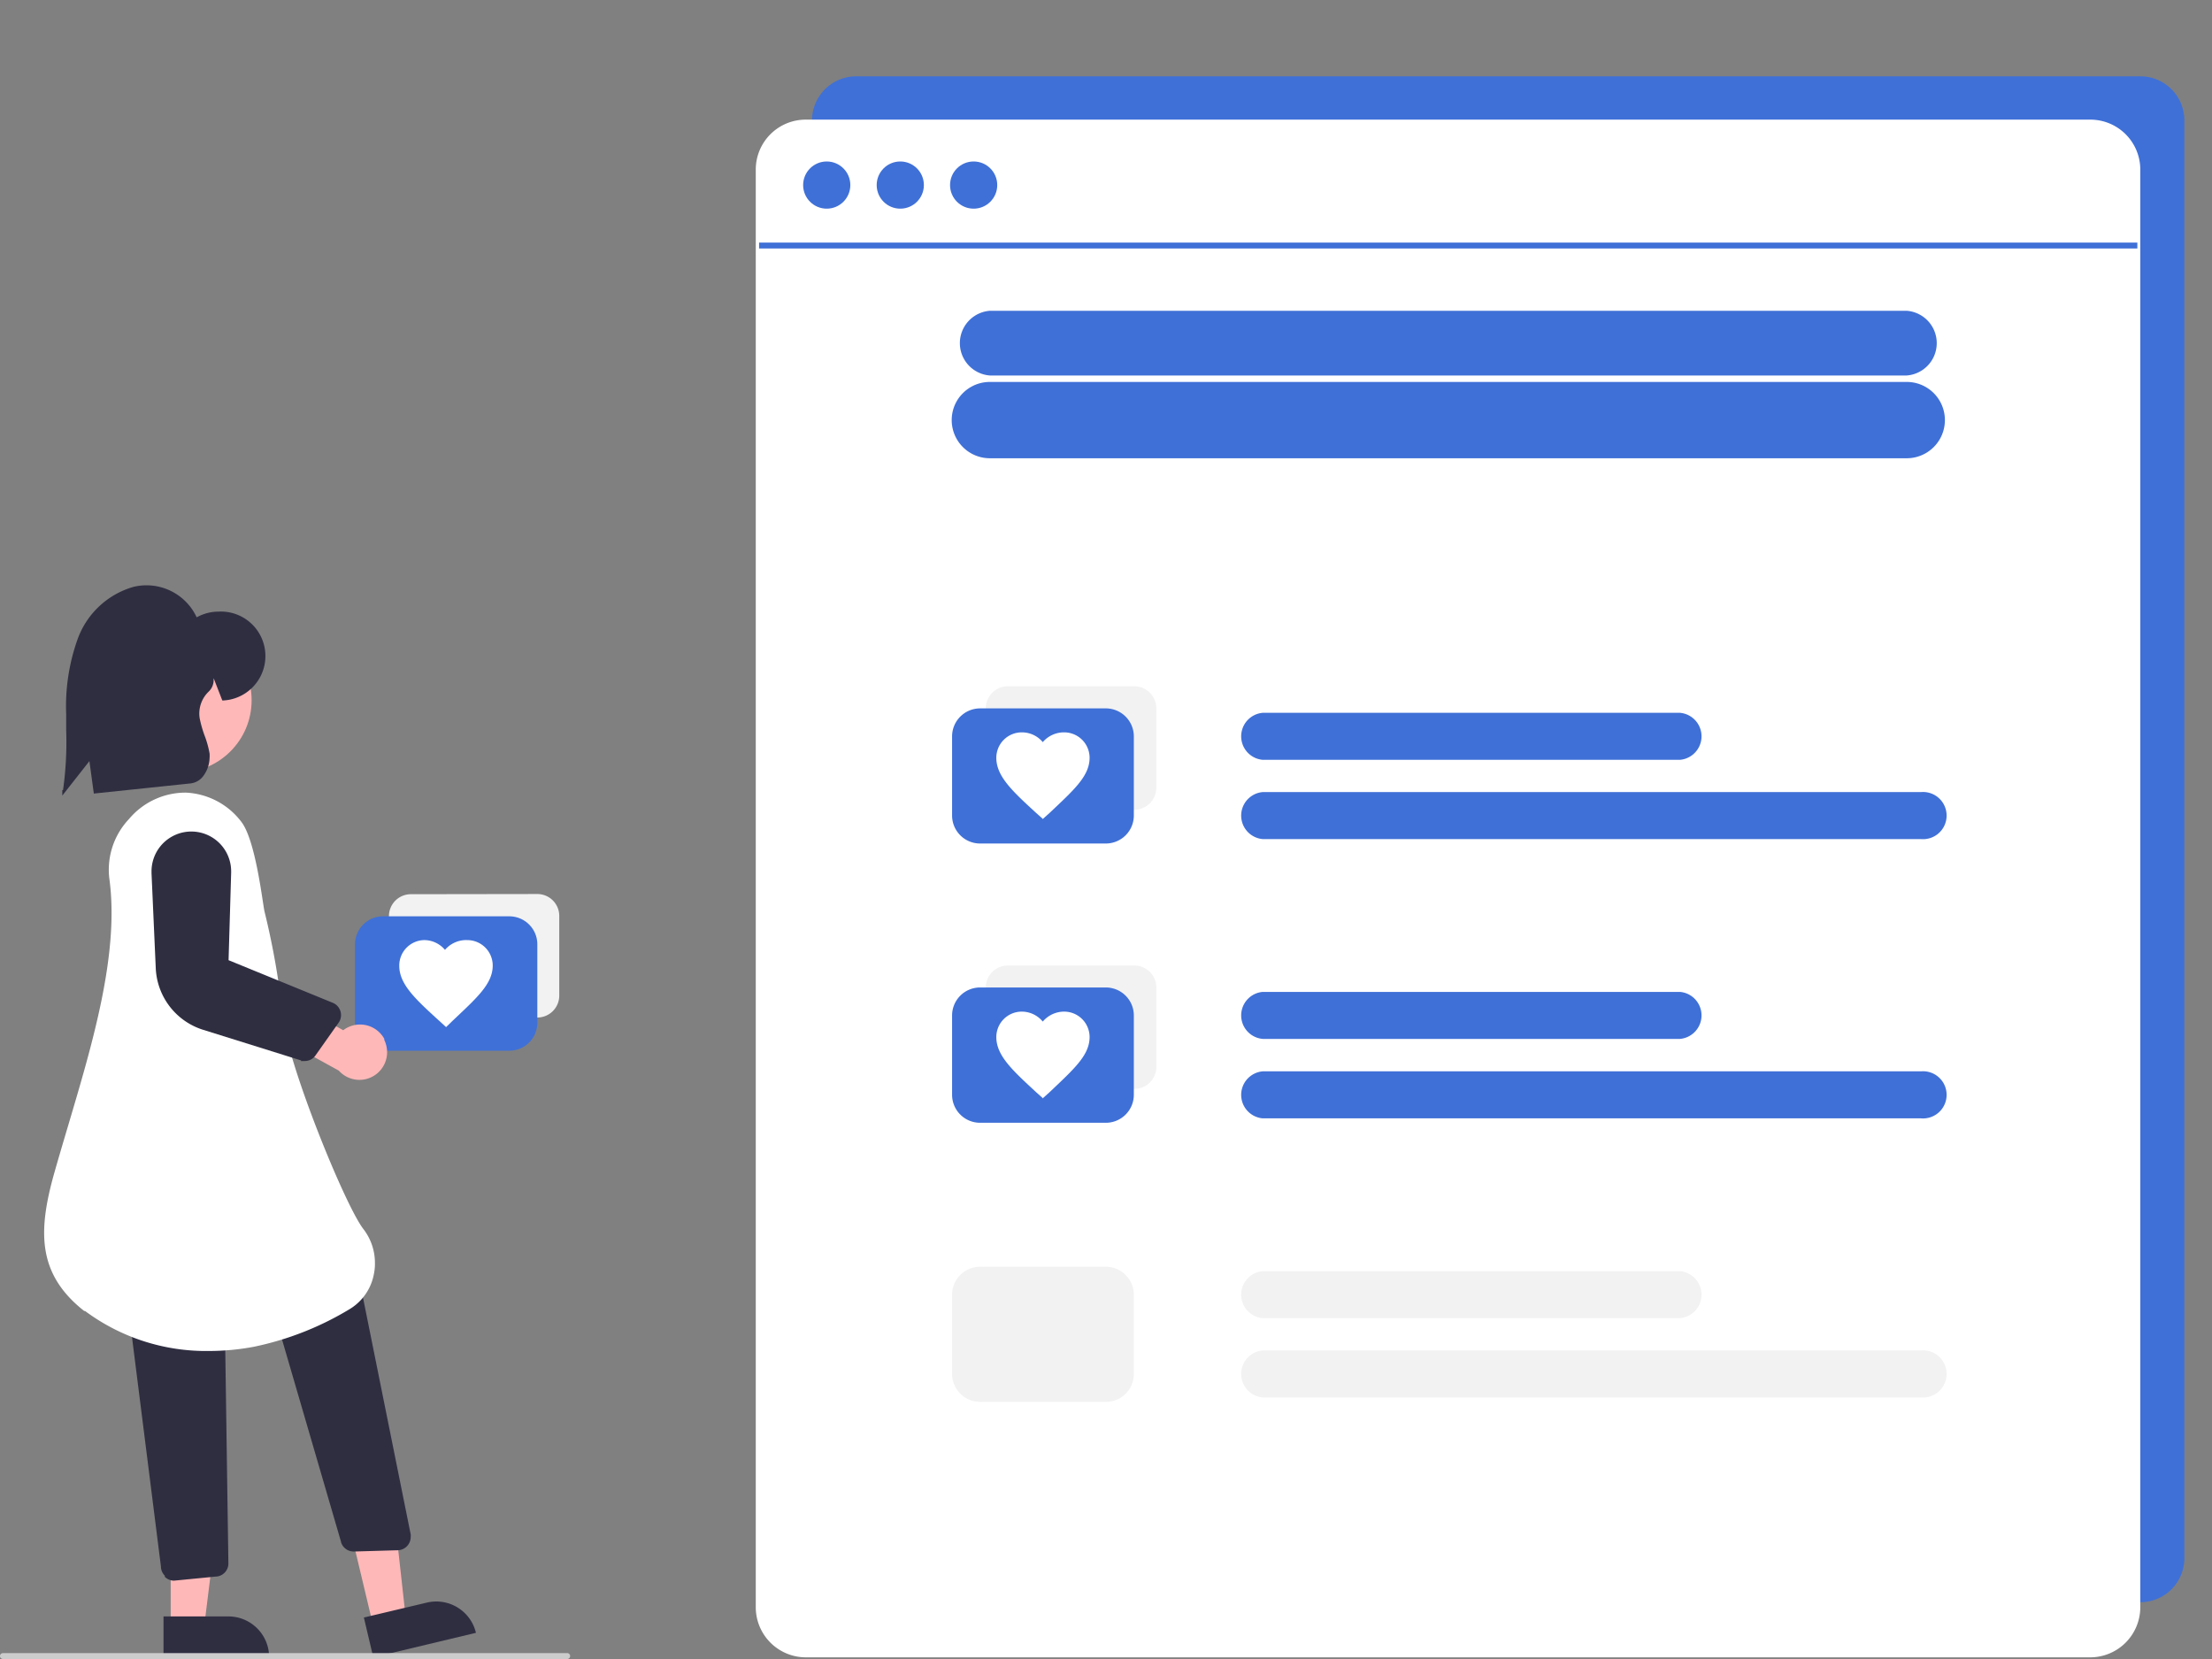 <svg id="Camada_1" data-name="Camada 1" xmlns="http://www.w3.org/2000/svg" xmlns:xlink="http://www.w3.org/1999/xlink" viewBox="0 0 120 90"><rect x="0" y="0" width="120" height="90" fill="#808080" stroke="none"/><defs><clipPath id="clip-path" transform="translate(0)"><rect width="120" height="90" fill="none"/></clipPath></defs><title>visualAtraente</title><g id="Camada_1-2" data-name="Camada_1"><g clip-path="url(#clip-path)"><g id="_2168652828816" data-name=" 2168652828816"><path d="M46.45,4.14a2.4,2.4,0,0,0-2.4,2.39v78a2.4,2.4,0,0,0,2.4,2.39h69.66a2.39,2.39,0,0,0,2.39-2.39v-78a2.39,2.39,0,0,0-2.39-2.39Z" transform="translate(0)" fill="#3f70d7" fill-rule="evenodd"/><path d="M113.4,89.91H43.74A2.72,2.72,0,0,1,41,87.2v-78a2.71,2.71,0,0,1,2.71-2.71H113.4a2.71,2.71,0,0,1,2.71,2.71v78a2.72,2.72,0,0,1-2.71,2.71Z" transform="translate(0)" fill="#fff" fill-rule="evenodd"/><rect x="41.18" y="13.16" width="74.77" height="0.32" fill="#3f70d7"/><circle cx="44.85" cy="10.04" r="1.28" fill="#3f70d7"/><circle cx="48.84" cy="10.04" r="1.28" fill="#3f70d7"/><circle cx="52.82" cy="10.04" r="1.28" fill="#3f70d7"/><path d="M103.44,24.86H53.7a2.07,2.07,0,0,1,0-4.14h49.74a2.07,2.07,0,1,1,0,4.14Zm-49.74-8a1.76,1.76,0,0,0,0,3.51h49.74a1.76,1.76,0,0,0,0-3.51Z" transform="translate(0)" fill="#3f70d7" fill-rule="evenodd"/><path d="M91.14,41.22H68.5a1.28,1.28,0,0,1,0-2.55H91.14a1.28,1.28,0,0,1,0,2.55Z" transform="translate(0)" fill="#3f70d7" fill-rule="evenodd"/><path d="M104.21,45.52H68.5a1.28,1.28,0,0,1,0-2.55h35.71a1.28,1.28,0,1,1,0,2.55Z" transform="translate(0)" fill="#3f70d7" fill-rule="evenodd"/><path d="M54.68,37.23a1.2,1.2,0,0,0-1.2,1.2v4.3a1.2,1.2,0,0,0,1.2,1.2h6.85a1.2,1.2,0,0,0,1.2-1.2v-4.3a1.2,1.2,0,0,0-1.2-1.2Z" transform="translate(0)" fill="#f2f2f2" fill-rule="evenodd"/><path d="M60,45.76H53.16a1.52,1.52,0,0,1-1.51-1.51V39.94a1.52,1.52,0,0,1,1.51-1.51H60a1.52,1.52,0,0,1,1.51,1.51v4.31A1.52,1.52,0,0,1,60,45.76Z" transform="translate(0)" fill="#3f70d7" fill-rule="evenodd"/><path d="M91.14,56.36H68.5a1.28,1.28,0,0,1,0-2.55H91.14a1.28,1.28,0,0,1,0,2.55Z" transform="translate(0)" fill="#3f70d7" fill-rule="evenodd"/><path d="M104.21,60.67H68.5a1.28,1.28,0,0,1,0-2.55h35.71a1.28,1.28,0,1,1,0,2.55Z" transform="translate(0)" fill="#3f70d7" fill-rule="evenodd"/><path d="M54.68,52.38a1.19,1.19,0,0,0-1.2,1.19v4.31a1.19,1.19,0,0,0,1.2,1.19h6.85a1.19,1.19,0,0,0,1.2-1.19V53.57a1.19,1.19,0,0,0-1.2-1.19Z" transform="translate(0)" fill="#f2f2f2" fill-rule="evenodd"/><path d="M60,60.91H53.16a1.52,1.52,0,0,1-1.51-1.52v-4.3a1.52,1.52,0,0,1,1.51-1.52H60a1.52,1.52,0,0,1,1.51,1.52v4.3A1.52,1.52,0,0,1,60,60.91Z" transform="translate(0)" fill="#3f70d7" fill-rule="evenodd"/><path d="M91.14,71.51H68.5a1.28,1.28,0,0,1,0-2.55H91.14a1.28,1.28,0,0,1,0,2.55Z" transform="translate(0)" fill="#f2f2f2" fill-rule="evenodd"/><path d="M104.21,75.81H68.5a1.28,1.28,0,0,1,0-2.55h35.71a1.28,1.28,0,1,1,0,2.55Z" transform="translate(0)" fill="#f2f2f2" fill-rule="evenodd"/><path d="M60,76.05H53.16a1.52,1.52,0,0,1-1.51-1.51V70.23a1.52,1.52,0,0,1,1.51-1.51H60a1.52,1.52,0,0,1,1.51,1.51v4.31A1.51,1.51,0,0,1,60,76.05Z" transform="translate(0)" fill="#f2f2f2" fill-rule="evenodd"/><path d="M56.59,44.44l-.37-.33c-1.31-1.2-2.17-2-2.17-3v0a1.38,1.38,0,0,1,1.38-1.38h0a1.47,1.47,0,0,1,1.14.53,1.51,1.51,0,0,1,1.15-.53h0a1.38,1.38,0,0,1,1.39,1.38v0c0,1-.87,1.76-2.18,3l-.37.33Z" transform="translate(0)" fill="#fff" fill-rule="evenodd"/><path d="M56.59,59.59l-.37-.33c-1.31-1.21-2.17-2-2.17-3v0a1.38,1.38,0,0,1,1.38-1.38h0a1.48,1.48,0,0,1,1.14.54,1.52,1.52,0,0,1,1.15-.54h0a1.38,1.38,0,0,1,1.39,1.38v0c0,1-.87,1.75-2.18,3l-.37.33Z" transform="translate(0)" fill="#fff" fill-rule="evenodd"/><path d="M22.29,48.51a1.19,1.19,0,0,0-1.19,1.2V54a1.19,1.19,0,0,0,1.19,1.2h6.86A1.19,1.19,0,0,0,30.34,54v-4.3a1.19,1.19,0,0,0-1.19-1.2Z" transform="translate(0)" fill="#f2f2f2" fill-rule="evenodd"/><path d="M27.63,57H20.78a1.52,1.52,0,0,1-1.52-1.51V51.22a1.52,1.52,0,0,1,1.52-1.51h6.85a1.52,1.52,0,0,1,1.52,1.51v4.31A1.52,1.52,0,0,1,27.63,57Z" transform="translate(0)" fill="#3f70d7" fill-rule="evenodd"/><path d="M24.2,55.72l-.36-.33c-1.32-1.2-2.18-2-2.18-3v0A1.38,1.38,0,0,1,23,51h0a1.47,1.47,0,0,1,1.14.53A1.51,1.51,0,0,1,25.35,51h0a1.38,1.38,0,0,1,1.38,1.38v0c0,1-.87,1.76-2.18,3Z" transform="translate(0)" fill="#fff" fill-rule="evenodd"/><polygon points="20.24 88.17 22.01 87.75 21.23 80.71 18.61 81.33 20.24 88.17" fill="#ffb8b8" fill-rule="evenodd"/><path d="M25.82,88.58l-5.57,1.33-.51-2.16,3.42-.81a2.21,2.21,0,0,1,2.66,1.64Z" transform="translate(0)" fill="#2f2e41" fill-rule="evenodd"/><path d="M18.5,83.64l-3.85-13.2,4.81-1.2,2.82,14a.78.78,0,0,1,0,.14.72.72,0,0,1-.7.72l-2.39.07h0a.72.72,0,0,1-.69-.51Z" transform="translate(0)" fill="#2f2e41" fill-rule="evenodd"/><polygon points="9.26 88.21 11.08 88.21 11.95 81.18 9.26 81.18 9.26 88.21" fill="#ffb8b8" fill-rule="evenodd"/><path d="M14.6,89.91H8.87V87.69h3.51a2.21,2.21,0,0,1,2.22,2.22Z" transform="translate(0)" fill="#2f2e41" fill-rule="evenodd"/><path d="M8.94,85.48a.71.71,0,0,1-.21-.5L7.07,71.82h0a.71.71,0,0,1,.71-.71l3.7,0h0a.72.72,0,0,1,.72.71l.19,13v0a.71.71,0,0,1-.7.71l-2.25.22h0a.71.71,0,0,1-.5-.21Z" transform="translate(0)" fill="#2f2e41" fill-rule="evenodd"/><circle cx="9.73" cy="37.99" r="3.92" fill="#ffb8b8"/><path d="M4.58,71.13c-2.55-2-2.52-4.31-1.66-7.41.25-.88.51-1.76.79-2.7C5,56.66,6.49,51.73,5.93,47.65h0A4,4,0,0,1,7,44.43,4,4,0,0,1,10.09,43a4,4,0,0,1,3,1.58c.78,1,1.15,4.38,1.26,4.87a42,42,0,0,1,1,5.75c.26,2.55,3.37,10.19,4.36,11.47a3,3,0,0,1,.63,1.85,2.59,2.59,0,0,1-.05.56A2.82,2.82,0,0,1,19,71a16.46,16.46,0,0,1-5.22,2.06,13.16,13.16,0,0,1-2.43.23,11,11,0,0,1-6.75-2.18Z" transform="translate(0)" fill="#fff" fill-rule="evenodd"/><path d="M20.86,56.38a1.5,1.5,0,0,0-2.24-.49l-3-1.69-1.47,1.55,4.23,2.33a1.5,1.5,0,0,0,2.62-1,1.57,1.57,0,0,0-.17-.7Z" transform="translate(0)" fill="#ffb8b8" fill-rule="evenodd"/><path d="M16.34,57.53,11,55.86a3.67,3.67,0,0,1-2.55-3.33l-.23-5.16v-.1a2.16,2.16,0,1,1,4.32,0v.07l-.14,4.75,5.65,2.31a.72.72,0,0,1,.45.66.7.7,0,0,1-.13.42l-1.25,1.77a.7.7,0,0,1-.59.31l-.21,0Z" transform="translate(0)" fill="#2f2e41" fill-rule="evenodd"/><path d="M3.42,42.86a18.71,18.71,0,0,0,.17-3.26v-.87a10.79,10.79,0,0,1,.64-4.11,4.56,4.56,0,0,1,3-2.78,3,3,0,0,1,3.44,1.65,2.45,2.45,0,0,1,1.18-.31A2.39,2.39,0,0,1,12.12,38h-.06l-.47-1.21v.06a.87.87,0,0,1-.27.67h0a1.65,1.65,0,0,0-.49,1.43,6.12,6.12,0,0,0,.26.93,5.33,5.33,0,0,1,.28,1,1.64,1.64,0,0,1,0,.23,1.72,1.72,0,0,1-.35,1,1,1,0,0,1-.68.39l-5.25.55-.24-1.76L3.38,43.16l0-.3Z" transform="translate(0)" fill="#2f2e41" fill-rule="evenodd"/><path d="M30.77,90H.16a.16.16,0,1,1,0-.32H30.77a.16.16,0,0,1,0,.32Z" transform="translate(0)" fill="#ccc" fill-rule="evenodd"/></g></g><polygon points="120 0 0 0 0 90 120 90 120 0" fill="none"/></g></svg>